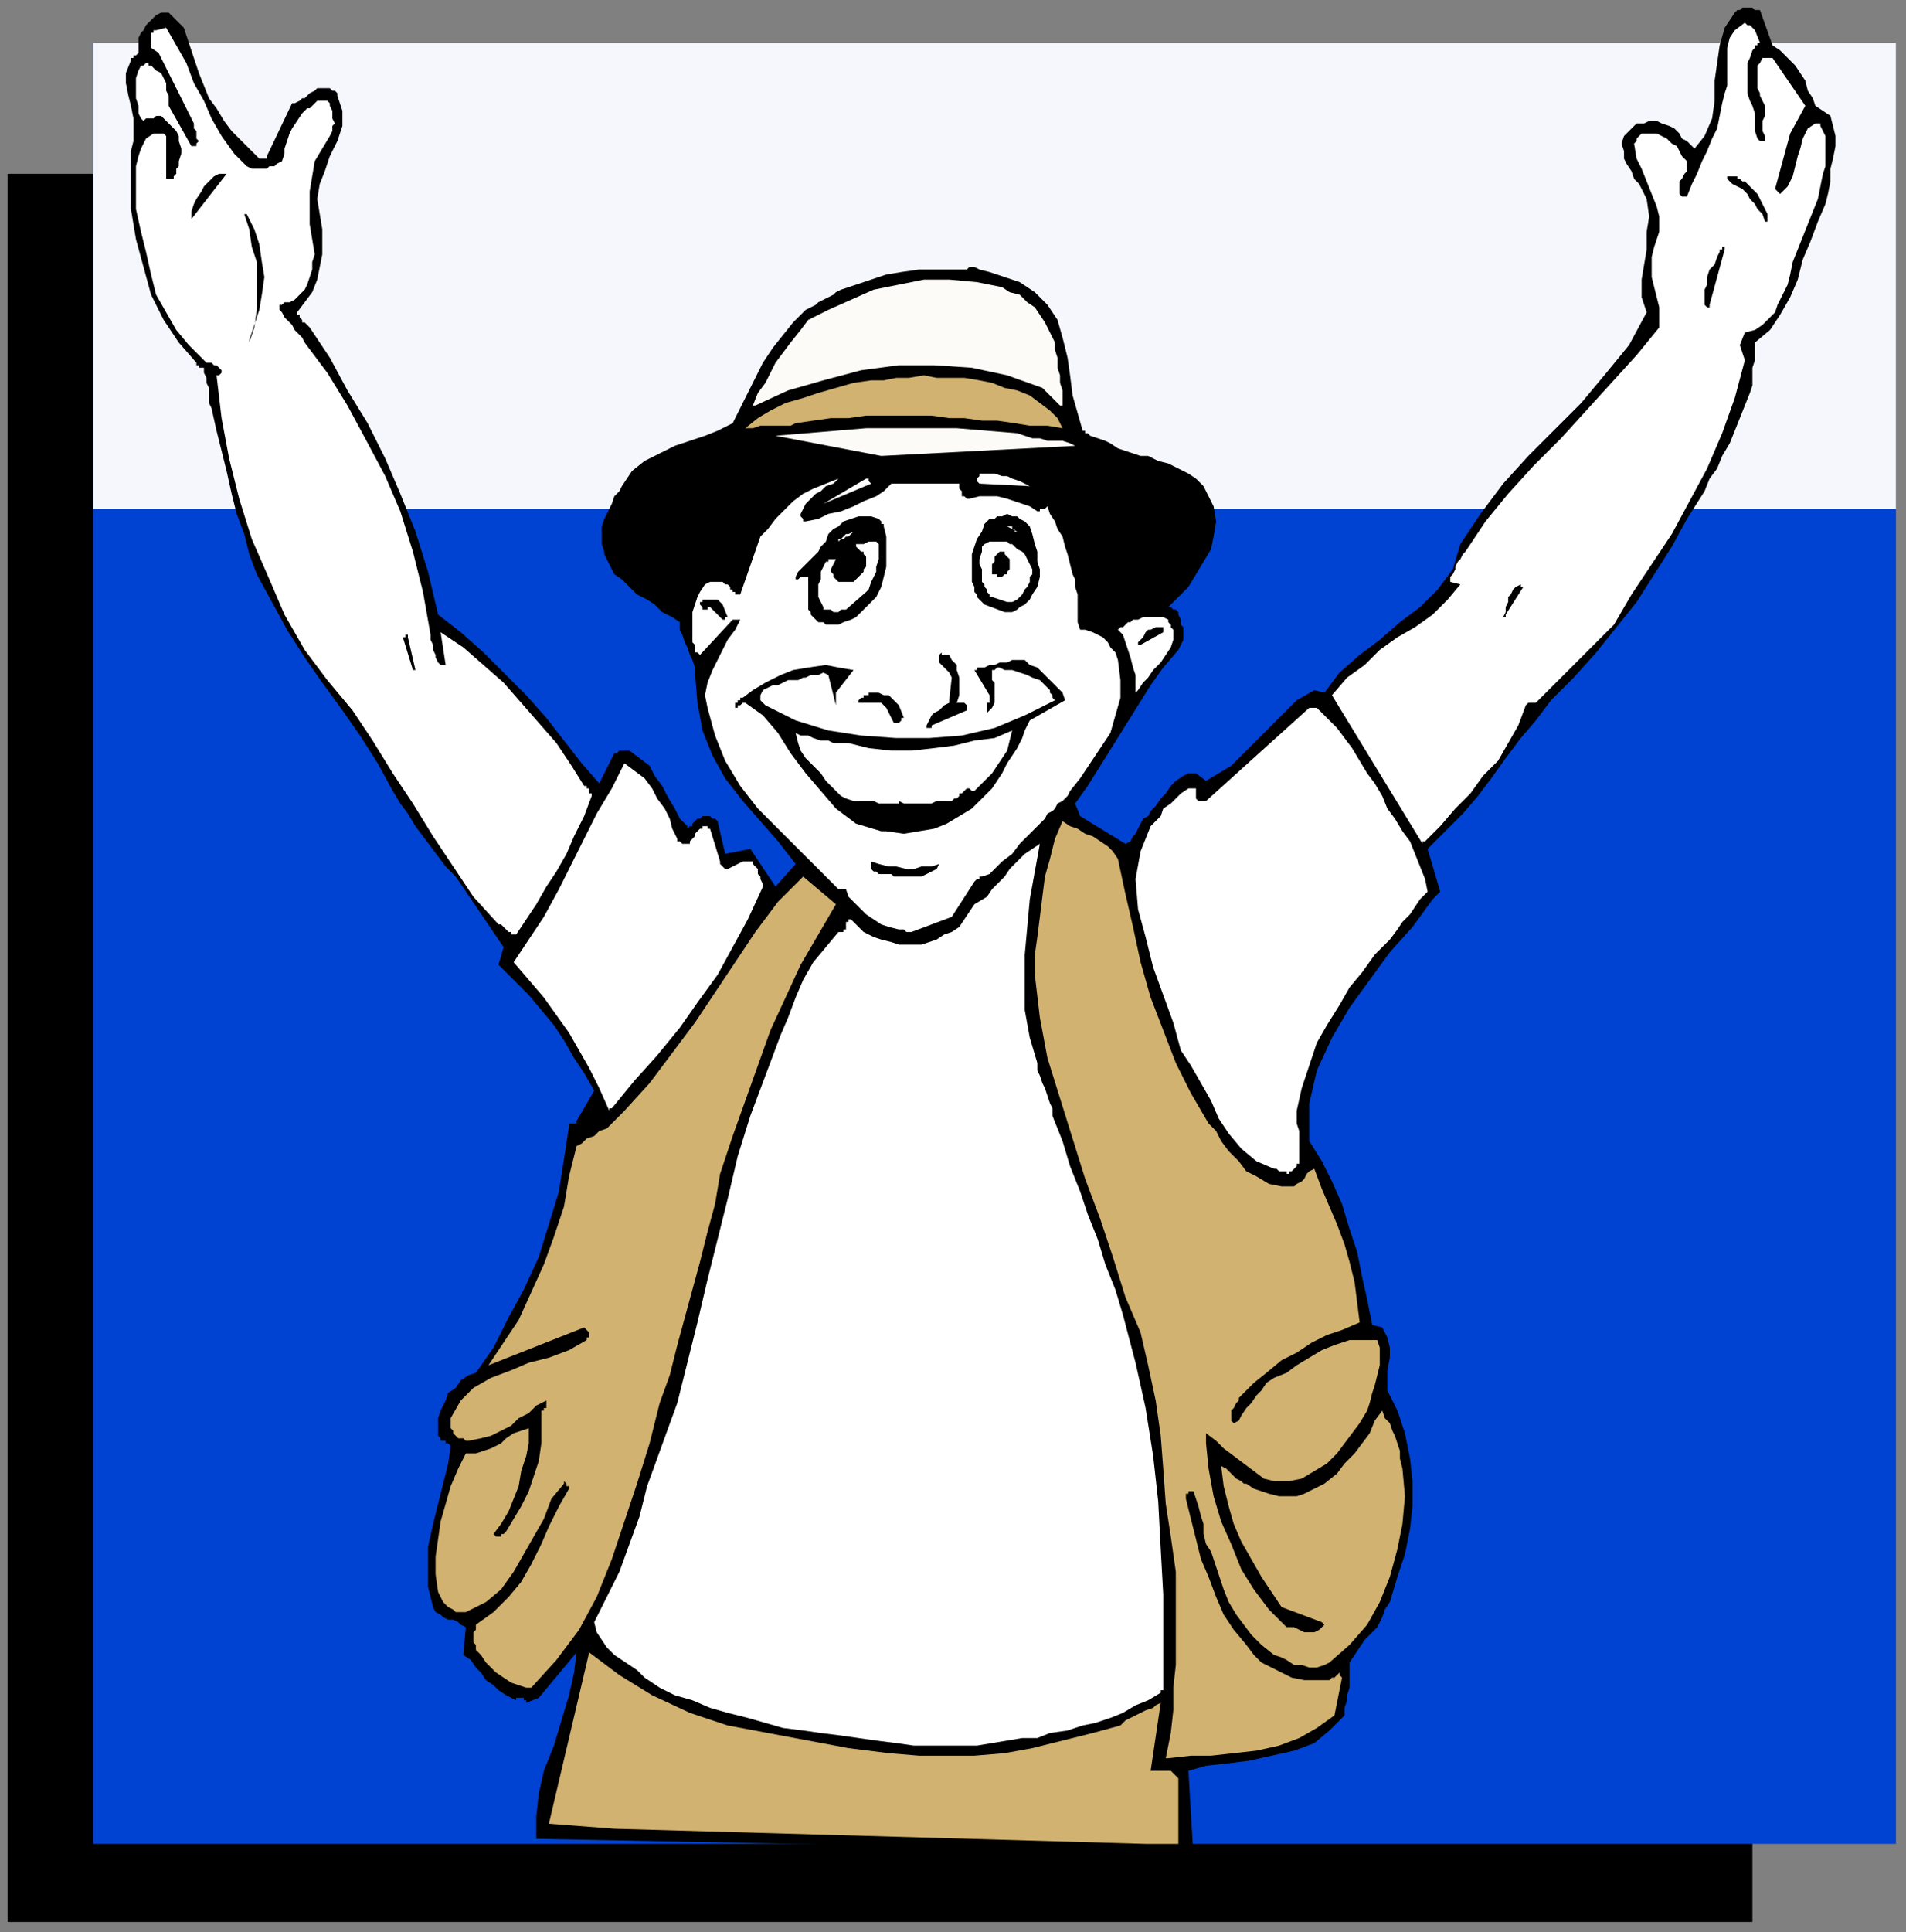 <?xml version="1.0" encoding="UTF-8" standalone="no"?>
<svg
   xmlns:dc="http://purl.org/dc/elements/1.1/"
   xmlns:cc="http://creativecommons.org/ns#"
   xmlns:rdf="http://www.w3.org/1999/02/22-rdf-syntax-ns#"
   xmlns:svg="http://www.w3.org/2000/svg"
   xmlns="http://www.w3.org/2000/svg"
   xmlns:sodipodi="http://sodipodi.sourceforge.net/DTD/sodipodi-0.dtd"
   xmlns:inkscape="http://www.inkscape.org/namespaces/inkscape"
   version="1.0"
   width="200.29mm"
   height="202.935mm"
   id="svg85"
   sodipodi:docname="FSHNG003.WMF">
  <rect width="100%" height="100%" fill="#808080" stroke="none"/>
  <sodipodi:namedview
     pagecolor="#ffffff"
     bordercolor="#666666"
     borderopacity="1"
     objecttolerance="10"
     gridtolerance="10"
     guidetolerance="10"
     inkscape:pageopacity="0"
     inkscape:pageshadow="2"
     inkscape:window-width="640"
     inkscape:window-height="480"
     id="namedview87" />
  <defs
     id="defs3">
    <pattern
       id="WMFhbasepattern"
       patternUnits="userSpaceOnUse"
       width="6"
       height="6"
       x="0"
       y="0" />
  </defs>
  <path
     style="fill:none;stroke:none;"
     d="  M 0,0   L 756,0   L 756,766   L 0,766   z "
     id="path5" />
  <path
     style="fill:#000000;fill-rule:evenodd;fill-opacity:1;stroke:none;"
     d="  M 3,69   L 696,69   L 696,763   L 3,763   L 3,69  z "
     id="path7" />
  <path
     style="fill:#0042d1;fill-rule:evenodd;fill-opacity:1;stroke:none;"
     d="  M 37,17   L 753,17   L 753,732   L 37,732   L 37,17  z "
     id="path9" />
  <path
     style="fill:#f5f7fd;fill-rule:evenodd;fill-opacity:1;stroke:none;"
     d="  M 37,17   L 753,17   L 753,202   L 37,202   L 37,17  z "
     id="path11" />
  <path
     style="fill:#000000;fill-rule:evenodd;fill-opacity:1;stroke:none;"
     d="  M 474,737   L 472,703   L 479,701   L 488,700   L 496,699   L 505,697   L 514,695   L 522,692   L 528,687   L 534,681   L 534,678   L 535,675   L 535,673   L 536,670   L 536,668   L 536,665   L 536,663   L 536,660   L 538,657   L 540,654   L 542,651   L 545,648   L 547,646   L 549,642   L 550,639   L 552,636   L 555,626   L 558,617   L 560,607   L 561,598   L 561,588   L 560,579   L 558,569   L 555,560   L 553,556   L 551,552   L 551,548   L 551,544   L 552,539   L 552,535   L 551,531   L 549,527   L 545,526   L 543,516   L 541,507   L 539,497   L 536,488   L 533,478   L 529,469   L 525,461   L 520,453   L 520,438   L 523,425   L 529,412   L 536,400   L 544,389   L 552,378   L 561,368   L 569,357   L 572,354   L 567,337   L 574,330   L 581,323   L 587,316   L 593,308   L 598,301   L 604,293   L 610,286   L 616,278   L 625,269   L 634,259   L 642,249   L 650,239   L 657,228   L 664,217   L 670,206   L 677,195   L 679,190   L 682,186   L 684,181   L 687,176   L 689,171   L 691,166   L 693,161   L 695,156   L 696,153   L 696,150   L 696,148   L 696,146   L 697,143   L 697,141   L 697,139   L 697,136   L 703,131   L 707,125   L 711,118   L 714,111   L 716,103   L 719,96   L 722,88   L 725,81   L 726,77   L 727,72   L 727,67   L 728,63   L 729,58   L 729,54   L 728,50   L 727,46   L 721,42   L 720,39   L 718,36   L 717,32   L 715,29   L 713,26   L 710,23   L 707,20   L 704,18   L 699,4   L 697,4   L 696,3   L 695,3   L 693,3   L 692,3   L 691,4   L 690,4   L 689,5   L 685,11   L 683,18   L 682,25   L 681,32   L 681,40   L 680,47   L 677,54   L 673,59   L 672,58   L 670,56   L 668,55   L 667,53   L 665,51   L 663,50   L 660,49   L 658,48   L 656,48   L 655,48   L 653,49   L 652,49   L 650,49   L 649,50   L 648,51   L 647,52   L 645,54   L 644,57   L 645,60   L 645,63   L 646,65   L 648,68   L 649,71   L 651,73   L 654,79   L 655,86   L 654,92   L 654,99   L 653,105   L 652,111   L 652,118   L 654,124   L 647,137   L 638,148   L 628,160   L 618,170   L 607,181   L 597,192   L 588,204   L 580,216   L 577,226   L 571,234   L 564,241   L 556,247   L 548,254   L 540,260   L 532,267   L 526,275   L 522,274   L 515,278   L 510,283   L 506,287   L 501,292   L 497,296   L 493,300   L 489,304   L 484,307   L 479,310   L 475,307   L 472,307   L 470,308   L 467,310   L 465,312   L 463,315   L 461,317   L 459,320   L 457,322   L 456,324   L 454,325   L 453,327   L 452,329   L 451,331   L 450,332   L 449,334   L 447,335   L 429,324   L 427,319   L 432,312   L 437,304   L 442,296   L 447,288   L 452,280   L 457,272   L 462,265   L 468,258   L 469,256   L 470,254   L 470,251   L 470,249   L 469,248   L 469,246   L 468,244   L 468,243   L 467,242   L 467,242   L 467,242   L 466,242   L 466,242   L 465,241   L 465,241   L 464,241   L 468,237   L 472,233   L 475,228   L 478,223   L 481,218   L 482,213   L 483,207   L 482,201   L 480,197   L 478,193   L 475,190   L 472,188   L 468,186   L 464,184   L 460,183   L 456,181   L 453,181   L 450,180   L 447,179   L 444,178   L 441,176   L 439,175   L 436,174   L 433,173   L 433,173   L 432,172   L 432,172   L 431,172   L 431,172   L 431,172   L 431,171   L 430,171   L 428,164   L 426,157   L 425,149   L 424,142   L 422,134   L 420,127   L 416,121   L 411,116   L 408,114   L 405,112   L 402,111   L 399,110   L 396,109   L 393,108   L 389,107   L 387,106   L 386,106   L 386,106   L 386,106   L 385,106   L 385,106   L 384,107   L 384,107   L 383,107   L 377,107   L 371,107   L 365,107   L 358,108   L 352,109   L 346,111   L 340,113   L 334,115   L 332,116   L 331,117   L 329,118   L 327,119   L 325,120   L 324,121   L 322,122   L 320,123   L 315,128   L 311,133   L 307,138   L 303,144   L 300,150   L 297,156   L 294,162   L 291,168   L 285,171   L 280,173   L 274,175   L 268,177   L 262,180   L 256,183   L 251,187   L 247,193   L 246,195   L 244,197   L 243,200   L 242,202   L 241,204   L 240,206   L 239,209   L 239,211   L 239,214   L 239,216   L 240,219   L 240,220   L 241,222   L 242,224   L 243,226   L 244,228   L 247,230   L 250,233   L 253,236   L 257,238   L 260,240   L 263,243   L 267,245   L 270,247   L 270,250   L 271,252   L 272,255   L 273,257   L 274,260   L 275,262   L 276,265   L 276,267   L 277,279   L 279,290   L 283,300   L 288,309   L 295,318   L 302,326   L 309,334   L 316,343   L 308,352   L 298,337   L 288,339   L 285,326   L 284,325   L 284,325   L 283,325   L 282,324   L 281,324   L 279,324   L 278,325   L 277,325   L 276,326   L 276,326   L 275,327   L 275,328   L 274,328   L 274,328   L 273,329   L 273,328   L 270,325   L 268,321   L 265,316   L 263,312   L 260,308   L 258,304   L 254,301   L 250,298   L 249,298   L 249,298   L 248,298   L 247,298   L 246,298   L 245,299   L 244,299   L 244,299   L 238,311   L 231,303   L 224,294   L 217,285   L 209,276   L 201,268   L 192,259   L 183,251   L 174,244   L 170,227   L 165,211   L 159,196   L 153,182   L 146,168   L 138,155   L 131,142   L 123,130   L 122,129   L 121,128   L 120,128   L 120,127   L 119,126   L 119,125   L 118,125   L 118,124   L 121,120   L 124,116   L 126,111   L 127,106   L 128,101   L 128,96   L 128,91   L 127,85   L 126,79   L 127,73   L 129,68   L 131,62   L 134,56   L 136,50   L 136,44   L 134,38   L 134,37   L 133,36   L 132,36   L 131,35   L 130,35   L 129,35   L 128,35   L 126,35   L 125,36   L 123,37   L 122,38   L 121,39   L 120,39   L 119,40   L 117,41   L 116,41   L 106,62   L 106,62   L 106,63   L 105,63   L 105,63   L 104,63   L 104,63   L 104,63   L 103,63   L 92,52   L 89,48   L 86,43   L 83,39   L 81,34   L 79,29   L 77,23   L 75,17   L 73,11   L 72,10   L 71,9   L 70,8   L 69,7   L 68,6   L 67,5   L 65,5   L 64,5   L 62,6   L 61,7   L 60,8   L 59,9   L 58,10   L 57,12   L 56,13   L 55,15   L 55,16   L 55,17   L 55,18   L 55,19   L 55,19   L 55,20   L 55,21   L 54,22   L 54,22   L 54,22   L 53,22   L 53,22   L 53,23   L 52,23   L 52,24   L 52,24   L 50,29   L 50,33   L 51,38   L 52,42   L 53,47   L 53,51   L 53,56   L 52,60   L 52,72   L 52,83   L 54,95   L 57,106   L 60,117   L 65,127   L 71,136   L 78,144   L 78,145   L 79,145   L 79,146   L 79,146   L 80,146   L 80,146   L 81,146   L 81,146   L 81,148   L 82,150   L 82,152   L 83,154   L 83,156   L 83,158   L 83,160   L 84,162   L 86,171   L 88,179   L 90,187   L 92,196   L 94,204   L 97,212   L 99,220   L 102,228   L 108,239   L 114,250   L 121,261   L 128,271   L 136,282   L 143,292   L 150,303   L 156,314   L 159,319   L 162,323   L 165,328   L 168,332   L 171,336   L 174,340   L 177,344   L 181,348   L 200,376   L 198,383   L 204,389   L 210,395   L 215,401   L 220,407   L 224,413   L 228,420   L 232,426   L 236,433   L 229,445   L 229,445   L 229,446   L 228,446   L 228,446   L 227,446   L 227,446   L 226,446   L 226,447   L 224,460   L 222,473   L 218,486   L 214,499   L 208,512   L 202,523   L 196,535   L 189,545   L 186,546   L 183,548   L 181,551   L 178,553   L 177,556   L 175,560   L 174,563   L 174,567   L 174,568   L 174,568   L 174,569   L 174,569   L 174,570   L 174,570   L 175,571   L 175,571   L 175,572   L 176,572   L 176,572   L 177,572   L 177,573   L 178,573   L 178,573   L 179,574   L 178,581   L 176,589   L 174,597   L 172,605   L 170,614   L 170,622   L 170,630   L 172,638   L 173,640   L 175,641   L 176,642   L 178,643   L 180,643   L 182,644   L 183,645   L 185,646   L 184,657   L 187,659   L 189,662   L 191,664   L 193,667   L 196,669   L 198,671   L 201,673   L 205,675   L 205,674   L 205,674   L 206,674   L 206,674   L 207,674   L 207,674   L 208,674   L 208,675   L 208,675   L 208,675   L 208,675   L 208,675   L 209,675   L 209,675   L 209,675   L 209,676   L 214,674   L 229,656   L 228,664   L 226,673   L 223,683   L 220,693   L 216,703   L 214,712   L 213,721   L 213,730   L 471,735   L 471,734   L 472,735   L 472,735   L 473,736   L 473,737   L 473,737   L 473,737   L 474,737  z "
     id="path13" />
  <path
     style="fill:#d1b270;fill-rule:evenodd;fill-opacity:1;stroke:none;"
     d="  M 455,732   L 468,732   L 468,706   L 467,705   L 466,704   L 465,703   L 463,703   L 462,703   L 460,703   L 459,703   L 457,703   L 461,676   L 459,677   L 458,678   L 455,679   L 453,680   L 451,681   L 449,682   L 447,683   L 445,685   L 434,688   L 422,691   L 410,694   L 399,696   L 387,697   L 376,697   L 365,697   L 353,696   L 337,694   L 321,691   L 305,688   L 289,685   L 274,680   L 259,673   L 246,665   L 234,656   L 218,724   L 244,726   L 455,732  z "
     id="path15" />
  <path
     style="fill:#d1b270;fill-rule:evenodd;fill-opacity:1;stroke:none;"
     d="  M 464,698   L 473,697   L 481,697   L 490,696   L 499,695   L 508,693   L 516,690   L 523,686   L 530,681   L 533,666   L 532,665   L 532,664   L 531,665   L 531,665   L 530,666   L 529,666   L 528,667   L 527,667   L 522,667   L 518,667   L 513,666   L 509,664   L 505,662   L 501,660   L 498,657   L 495,653   L 490,647   L 486,641   L 483,634   L 480,626   L 477,619   L 475,611   L 473,603   L 471,595   L 471,594   L 471,594   L 471,593   L 472,593   L 472,593   L 472,593   L 472,592   L 472,592   L 472,592   L 472,592   L 472,592   L 473,592   L 473,592   L 473,592   L 474,592   L 474,592   L 475,595   L 476,598   L 477,602   L 478,605   L 478,609   L 479,613   L 481,616   L 482,619   L 484,625   L 486,631   L 488,636   L 491,641   L 494,645   L 497,649   L 501,653   L 506,657   L 509,658   L 511,659   L 514,661   L 517,661   L 520,662   L 523,662   L 526,661   L 528,660   L 536,653   L 543,645   L 548,636   L 552,626   L 555,615   L 557,605   L 558,594   L 557,583   L 556,579   L 556,576   L 555,573   L 554,570   L 553,568   L 552,565   L 550,563   L 549,560   L 546,564   L 544,569   L 541,573   L 538,577   L 534,581   L 531,585   L 526,589   L 522,591   L 518,593   L 515,594   L 511,594   L 508,594   L 504,593   L 501,592   L 498,591   L 495,589   L 494,589   L 493,588   L 491,587   L 490,586   L 489,585   L 488,584   L 487,583   L 485,582   L 486,590   L 488,598   L 490,605   L 493,612   L 497,619   L 501,626   L 505,632   L 509,638   L 525,644   L 525,644   L 526,645   L 526,645   L 526,645   L 526,645   L 526,645   L 526,645   L 525,646   L 524,647   L 522,648   L 520,648   L 518,648   L 516,647   L 514,646   L 513,646   L 511,646   L 504,639   L 498,631   L 493,623   L 489,613   L 485,604   L 482,594   L 480,583   L 479,573   L 479,572   L 479,572   L 479,571   L 479,571   L 479,570   L 479,570   L 479,570   L 479,569   L 483,572   L 486,575   L 490,578   L 494,581   L 498,584   L 502,587   L 506,588   L 512,588   L 517,587   L 522,584   L 527,581   L 531,577   L 534,573   L 537,569   L 540,565   L 543,560   L 544,557   L 545,553   L 546,550   L 547,546   L 548,542   L 548,539   L 548,535   L 547,532   L 541,532   L 536,532   L 530,534   L 525,536   L 520,539   L 515,542   L 511,545   L 506,547   L 503,549   L 501,552   L 499,554   L 497,557   L 495,559   L 493,562   L 492,564   L 490,565   L 489,564   L 489,563   L 489,562   L 489,560   L 490,559   L 491,557   L 492,556   L 492,555   L 498,549   L 503,545   L 509,540   L 515,537   L 521,533   L 527,530   L 533,528   L 540,525   L 539,517   L 538,509   L 536,501   L 534,494   L 531,486   L 528,479   L 525,472   L 522,464   L 520,465   L 519,466   L 518,468   L 517,469   L 515,470   L 514,471   L 511,471   L 509,471   L 504,470   L 499,467   L 495,465   L 492,461   L 488,457   L 485,453   L 483,449   L 480,446   L 473,434   L 467,422   L 462,409   L 457,396   L 453,382   L 450,368   L 447,355   L 444,341   L 442,338   L 440,336   L 437,334   L 434,332   L 431,331   L 428,329   L 425,328   L 422,326   L 419,333   L 417,341   L 415,348   L 414,356   L 413,364   L 412,372   L 411,379   L 411,387   L 413,404   L 416,420   L 421,436   L 426,452   L 431,468   L 437,484   L 442,499   L 447,515   L 453,529   L 456,542   L 459,556   L 461,570   L 462,583   L 463,597   L 465,610   L 467,624   L 467,633   L 467,642   L 467,652   L 467,661   L 466,670   L 466,679   L 465,688   L 463,698   L 463,698   L 463,698   L 463,698   L 463,698   L 464,698   L 464,698   L 464,698   L 464,698  z "
     id="path17" />
  <path
     style="fill:#ffffff;fill-rule:evenodd;fill-opacity:1;stroke:none;"
     d="  M 370,693   L 376,693   L 382,693   L 388,693   L 394,692   L 400,691   L 406,690   L 412,690   L 417,688   L 424,687   L 430,685   L 435,684   L 441,682   L 446,680   L 451,677   L 456,675   L 461,672   L 461,672   L 461,671   L 461,671   L 461,671   L 462,671   L 462,671   L 462,670   L 462,670   L 462,652   L 462,633   L 461,615   L 460,596   L 458,578   L 455,559   L 451,541   L 446,522   L 443,512   L 439,502   L 436,492   L 432,482   L 429,473   L 425,463   L 422,453   L 418,443   L 418,440   L 417,438   L 416,435   L 415,432   L 414,430   L 413,427   L 412,425   L 412,422   L 409,412   L 407,401   L 407,390   L 407,379   L 408,368   L 409,357   L 411,346   L 413,335   L 410,337   L 407,339   L 404,342   L 401,345   L 399,348   L 396,351   L 394,353   L 392,356   L 387,359   L 385,362   L 383,365   L 381,368   L 378,370   L 375,371   L 372,373   L 369,374   L 366,375   L 362,375   L 357,375   L 354,374   L 350,373   L 347,372   L 343,370   L 341,368   L 338,365   L 337,365   L 337,366   L 336,366   L 336,367   L 336,367   L 336,368   L 336,369   L 336,369   L 335,369   L 335,370   L 335,370   L 334,370   L 334,370   L 333,370   L 333,370   L 333,370   L 328,376   L 323,382   L 319,389   L 316,396   L 313,404   L 310,411   L 307,419   L 304,427   L 298,443   L 293,459   L 289,476   L 285,492   L 281,508   L 277,525   L 273,541   L 269,557   L 265,568   L 261,579   L 257,590   L 254,602   L 250,613   L 246,624   L 241,634   L 236,644   L 237,648   L 239,651   L 241,654   L 244,657   L 247,659   L 250,661   L 253,663   L 256,666   L 262,670   L 268,673   L 275,675   L 282,678   L 289,680   L 297,682   L 304,684   L 311,686   L 319,687   L 326,688   L 334,689   L 341,690   L 348,691   L 356,692   L 363,693   L 370,693  z "
     id="path19" />
  <path
     style="fill:#d1b270;fill-rule:evenodd;fill-opacity:1;stroke:none;"
     d="  M 209,670   L 209,670   L 210,670   L 210,670   L 210,670   L 210,670   L 210,670   L 211,670   L 211,670   L 221,659   L 230,647   L 237,634   L 243,619   L 248,604   L 253,589   L 258,573   L 262,557   L 266,546   L 269,534   L 272,523   L 275,512   L 278,501   L 281,489   L 284,478   L 286,466   L 291,451   L 296,437   L 301,423   L 306,409   L 312,396   L 318,383   L 325,371   L 332,359   L 319,348   L 309,358   L 300,370   L 292,382   L 284,394   L 276,406   L 267,418   L 258,430   L 248,441   L 245,444   L 243,446   L 241,448   L 238,449   L 236,451   L 233,452   L 231,454   L 229,455   L 226,467   L 224,479   L 220,491   L 216,502   L 211,513   L 206,524   L 200,533   L 194,542   L 232,527   L 232,527   L 232,527   L 233,528   L 233,528   L 233,528   L 234,529   L 234,529   L 234,530   L 234,530   L 234,530   L 234,531   L 234,531   L 233,531   L 233,531   L 233,532   L 233,532   L 226,536   L 218,539   L 210,541   L 203,544   L 195,547   L 188,551   L 183,556   L 179,563   L 179,563   L 179,564   L 179,564   L 179,565   L 179,565   L 179,565   L 179,566   L 179,566   L 179,567   L 180,568   L 180,569   L 181,570   L 182,571   L 184,571   L 185,572   L 186,572   L 191,571   L 195,570   L 199,568   L 203,566   L 206,563   L 210,561   L 213,558   L 217,556   L 217,557   L 217,558   L 217,558   L 217,559   L 216,559   L 216,560   L 216,560   L 215,560   L 215,567   L 215,573   L 214,580   L 212,586   L 210,592   L 207,598   L 204,603   L 201,608   L 200,609   L 200,609   L 199,609   L 199,609   L 199,610   L 198,610   L 198,610   L 198,610   L 198,610   L 198,610   L 197,610   L 197,610   L 197,610   L 197,610   L 197,610   L 196,609   L 199,605   L 202,600   L 204,595   L 206,590   L 207,584   L 209,578   L 210,573   L 210,567   L 207,568   L 204,569   L 201,571   L 199,573   L 195,575   L 192,576   L 189,577   L 185,577   L 182,583   L 179,590   L 177,597   L 175,604   L 174,611   L 173,618   L 173,625   L 174,632   L 175,634   L 176,636   L 177,637   L 178,638   L 180,639   L 181,640   L 183,640   L 185,640   L 193,636   L 199,631   L 204,624   L 208,617   L 212,610   L 216,603   L 219,595   L 224,589   L 224,588   L 224,588   L 225,589   L 225,589   L 225,589   L 225,590   L 226,590   L 226,591   L 222,598   L 218,606   L 215,613   L 211,621   L 207,628   L 202,634   L 196,640   L 189,645   L 189,646   L 189,647   L 188,648   L 188,649   L 188,651   L 188,652   L 189,653   L 189,655   L 191,657   L 193,660   L 195,662   L 197,664   L 200,666   L 203,668   L 206,669   L 209,670  z "
     id="path21" />
  <path
     style="fill:#ffffff;fill-rule:evenodd;fill-opacity:1;stroke:none;"
     d="  M 512,466   L 512,465   L 513,465   L 514,464   L 514,464   L 515,463   L 515,462   L 516,462   L 516,461   L 516,458   L 516,456   L 516,454   L 516,451   L 516,449   L 515,446   L 515,444   L 515,441   L 517,432   L 520,423   L 523,414   L 527,407   L 532,399   L 536,392   L 541,386   L 546,379   L 549,376   L 552,373   L 555,369   L 557,366   L 560,363   L 562,360   L 564,357   L 567,354   L 566,349   L 564,344   L 562,339   L 560,334   L 557,330   L 554,325   L 551,321   L 549,316   L 546,311   L 543,307   L 540,302   L 537,297   L 534,293   L 531,289   L 527,285   L 523,281   L 523,281   L 522,281   L 522,281   L 522,281   L 522,281   L 521,281   L 521,281   L 520,281   L 479,318   L 478,318   L 478,318   L 478,318   L 478,318   L 477,318   L 477,318   L 476,318   L 476,318   L 476,318   L 475,317   L 475,317   L 475,316   L 475,315   L 475,315   L 475,314   L 475,313   L 472,313   L 469,315   L 467,317   L 465,319   L 462,321   L 461,324   L 459,326   L 457,328   L 453,338   L 451,349   L 452,361   L 455,372   L 458,384   L 462,395   L 466,406   L 469,417   L 473,423   L 477,430   L 481,437   L 484,444   L 488,450   L 493,456   L 499,461   L 506,464   L 507,464   L 508,465   L 509,465   L 509,465   L 510,465   L 511,465   L 511,466   L 512,466  z "
     id="path23" />
  <path
     style="fill:#ffffff;fill-rule:evenodd;fill-opacity:1;stroke:none;"
     d="  M 243,440   L 252,429   L 261,419   L 270,408   L 277,398   L 285,387   L 291,376   L 297,365   L 303,352   L 303,351   L 302,349   L 302,348   L 301,347   L 301,346   L 301,345   L 300,344   L 299,343   L 299,343   L 299,342   L 298,342   L 297,342   L 297,342   L 296,342   L 295,342   L 295,342   L 289,345   L 288,345   L 288,345   L 287,344   L 287,344   L 287,344   L 286,343   L 286,342   L 286,342   L 282,329   L 282,329   L 282,329   L 282,329   L 282,329   L 281,329   L 281,329   L 281,328   L 280,328   L 280,328   L 280,328   L 280,328   L 279,328   L 279,329   L 279,329   L 278,329   L 278,329   L 277,330   L 277,330   L 276,331   L 276,332   L 276,332   L 275,333   L 274,334   L 274,335   L 273,335   L 272,335   L 271,335   L 271,335   L 270,334   L 269,334   L 269,333   L 269,333   L 267,329   L 266,325   L 264,321   L 261,317   L 259,313   L 256,309   L 252,306   L 248,303   L 243,313   L 237,323   L 232,333   L 227,343   L 222,353   L 216,364   L 210,373   L 204,382   L 210,389   L 216,396   L 221,403   L 226,410   L 230,417   L 234,424   L 238,432   L 242,441   L 242,441   L 242,440   L 243,440   L 243,440  z "
     id="path25" />
  <path
     style="fill:#ffffff;fill-rule:evenodd;fill-opacity:1;stroke:none;"
     d="  M 205,371   L 209,365   L 213,359   L 217,352   L 221,346   L 225,339   L 228,332   L 232,324   L 235,316   L 235,316   L 235,316   L 235,316   L 235,315   L 235,315   L 234,315   L 234,314   L 234,314   L 234,314   L 234,313   L 233,313   L 233,313   L 233,312   L 232,312   L 232,312   L 232,312   L 227,304   L 221,295   L 214,287   L 207,279   L 200,271   L 192,264   L 184,257   L 175,251   L 177,264   L 175,264   L 174,263   L 173,261   L 173,260   L 172,258   L 172,256   L 171,254   L 171,252   L 168,235   L 164,219   L 159,203   L 153,189   L 145,174   L 138,161   L 130,148   L 121,136   L 120,134   L 118,132   L 117,131   L 116,129   L 114,127   L 113,126   L 112,124   L 111,123   L 111,122   L 111,122   L 111,122   L 111,122   L 111,121   L 111,121   L 112,121   L 112,121   L 112,121   L 113,120   L 113,120   L 113,120   L 114,120   L 114,120   L 115,120   L 115,120   L 117,119   L 119,117   L 121,115   L 122,113   L 123,110   L 124,107   L 124,104   L 125,101   L 124,95   L 123,89   L 123,82   L 123,76   L 124,70   L 125,64   L 128,59   L 131,54   L 132,52   L 132,50   L 133,49   L 132,47   L 132,45   L 132,44   L 131,42   L 131,41   L 130,40   L 129,40   L 128,40   L 126,40   L 125,41   L 124,42   L 123,43   L 122,43   L 120,45   L 118,48   L 116,51   L 115,53   L 114,56   L 113,59   L 113,61   L 112,64   L 110,65   L 109,66   L 107,66   L 106,67   L 104,67   L 102,67   L 100,67   L 98,66   L 93,61   L 88,54   L 84,47   L 81,40   L 77,33   L 74,25   L 70,18   L 66,11   L 62,12   L 62,12   L 62,12   L 62,12   L 61,12   L 61,12   L 61,12   L 61,13   L 61,13   L 60,13   L 60,14   L 60,15   L 60,16   L 60,16   L 60,17   L 60,18   L 60,19   L 63,21   L 65,25   L 67,29   L 69,33   L 71,37   L 73,41   L 75,45   L 77,49   L 77,50   L 77,51   L 78,52   L 78,53   L 78,54   L 78,55   L 79,56   L 78,57   L 78,58   L 78,58   L 78,58   L 78,58   L 78,58   L 77,58   L 77,58   L 76,58   L 67,42   L 67,40   L 67,38   L 66,36   L 66,33   L 65,31   L 64,29   L 62,28   L 61,27   L 60,26   L 60,26   L 60,26   L 59,26   L 59,26   L 59,25   L 58,25   L 58,25   L 58,25   L 58,25   L 58,25   L 58,25   L 57,26   L 57,26   L 57,26   L 56,26   L 55,28   L 54,31   L 54,33   L 54,36   L 54,39   L 55,42   L 55,45   L 56,47   L 57,48   L 58,47   L 59,47   L 61,47   L 62,46   L 64,46   L 65,47   L 66,48   L 68,50   L 70,52   L 71,54   L 71,56   L 72,59   L 72,61   L 71,64   L 71,66   L 70,67   L 70,68   L 70,68   L 70,69   L 70,69   L 69,70   L 69,70   L 69,71   L 69,71   L 68,71   L 68,71   L 68,71   L 67,71   L 67,71   L 67,71   L 66,71   L 66,54   L 66,54   L 65,53   L 65,53   L 64,53   L 63,53   L 62,53   L 62,53   L 61,53   L 58,55   L 56,59   L 55,62   L 54,66   L 54,70   L 54,75   L 54,79   L 54,83   L 56,92   L 58,100   L 60,109   L 62,117   L 66,124   L 70,131   L 75,137   L 81,143   L 82,144   L 83,144   L 84,144   L 85,145   L 86,145   L 87,146   L 87,146   L 88,147   L 88,147   L 88,148   L 88,148   L 88,148   L 87,149   L 87,149   L 86,149   L 86,149   L 88,166   L 91,182   L 95,198   L 100,214   L 107,230   L 113,244   L 121,258   L 130,270   L 140,282   L 148,294   L 156,307   L 164,319   L 172,332   L 180,344   L 188,356   L 198,367   L 199,367   L 200,368   L 201,369   L 201,369   L 202,370   L 203,370   L 203,371   L 204,371   L 204,371   L 204,371   L 205,371   L 205,371  z "
     id="path27" />
  <path
     style="fill:#ffffff;fill-rule:evenodd;fill-opacity:1;stroke:none;"
     d="  M 362,370   L 378,364   L 387,350   L 388,349   L 388,349   L 388,349   L 388,349   L 389,349   L 389,348   L 389,348   L 390,348   L 393,347   L 395,345   L 398,342   L 402,339   L 405,335   L 408,332   L 412,328   L 415,325   L 416,323   L 418,322   L 419,321   L 420,319   L 422,318   L 423,317   L 424,316   L 425,314   L 429,309   L 433,303   L 437,297   L 441,291   L 443,284   L 445,277   L 445,270   L 444,262   L 443,259   L 441,257   L 440,255   L 438,253   L 436,252   L 434,251   L 431,250   L 429,250   L 428,247   L 428,244   L 428,242   L 428,239   L 428,236   L 427,233   L 427,230   L 426,228   L 425,224   L 424,220   L 423,217   L 422,213   L 420,210   L 419,207   L 417,204   L 416,201   L 415,202   L 415,202   L 414,202   L 414,202   L 413,202   L 413,203   L 412,203   L 412,203   L 409,201   L 406,200   L 403,199   L 400,198   L 396,197   L 392,197   L 389,197   L 385,198   L 385,198   L 384,198   L 384,198   L 383,197   L 383,197   L 383,197   L 382,197   L 382,196   L 382,196   L 382,196   L 382,195   L 382,195   L 381,194   L 381,194   L 381,193   L 381,192   L 354,192   L 351,195   L 348,197   L 343,199   L 339,201   L 334,203   L 329,204   L 325,206   L 320,207   L 320,207   L 319,207   L 319,207   L 319,206   L 319,206   L 318,205   L 318,205   L 318,204   L 319,202   L 320,200   L 322,198   L 324,196   L 326,195   L 328,193   L 331,192   L 333,190   L 328,192   L 323,194   L 319,196   L 315,199   L 312,202   L 308,206   L 305,210   L 302,213   L 294,236   L 293,236   L 292,236   L 292,236   L 292,235   L 291,235   L 291,234   L 290,234   L 290,233   L 289,232   L 288,232   L 288,232   L 287,231   L 286,231   L 285,231   L 283,231   L 282,231   L 280,232   L 278,235   L 277,237   L 276,240   L 275,243   L 275,246   L 275,249   L 275,253   L 275,254   L 275,255   L 276,256   L 276,257   L 276,258   L 276,259   L 277,259   L 278,260   L 291,246   L 292,246   L 292,246   L 292,246   L 293,246   L 293,246   L 294,246   L 294,246   L 294,246   L 292,250   L 289,254   L 287,258   L 285,262   L 283,266   L 281,271   L 280,276   L 281,281   L 284,292   L 288,302   L 294,312   L 301,321   L 309,329   L 317,337   L 325,345   L 333,353   L 333,353   L 333,353   L 334,353   L 334,353   L 334,353   L 335,353   L 335,353   L 336,353   L 337,356   L 339,358   L 342,361   L 344,363   L 347,365   L 350,367   L 353,368   L 357,369   L 358,369   L 358,369   L 359,369   L 360,370   L 360,370   L 361,370   L 362,370   L 362,370  z "
     id="path29" />
  <path
     style="fill:#000000;fill-rule:evenodd;fill-opacity:1;stroke:none;"
     d="  M 357,348   L 359,348   L 361,348   L 364,348   L 366,348   L 368,347   L 370,346   L 372,345   L 373,343   L 370,344   L 366,344   L 363,345   L 360,345   L 356,344   L 353,344   L 349,343   L 346,342   L 346,342   L 346,343   L 346,343   L 346,344   L 346,344   L 346,344   L 346,345   L 346,345   L 347,346   L 348,346   L 349,347   L 351,347   L 352,347   L 354,347   L 355,348   L 357,348  z "
     id="path31" />
  <path
     style="fill:#ffffff;fill-rule:evenodd;fill-opacity:1;stroke:none;"
     d="  M 566,334   L 572,328   L 578,321   L 584,315   L 589,308   L 595,302   L 599,295   L 603,288   L 606,280   L 606,280   L 607,279   L 607,279   L 608,279   L 608,279   L 609,279   L 610,279   L 610,279   L 641,248   L 648,236   L 656,224   L 664,212   L 671,199   L 678,186   L 684,172   L 689,158   L 693,143   L 691,137   L 693,132   L 697,131   L 700,129   L 702,127   L 705,124   L 706,121   L 708,117   L 710,113   L 711,109   L 712,104   L 714,99   L 716,94   L 718,89   L 720,84   L 722,79   L 723,74   L 724,69   L 725,66   L 725,63   L 725,61   L 725,58   L 725,56   L 725,54   L 724,52   L 723,50   L 723,50   L 723,49   L 723,49   L 722,49   L 722,49   L 722,49   L 722,49   L 721,49   L 718,51   L 716,55   L 715,59   L 714,62   L 713,66   L 712,70   L 710,74   L 708,76   L 707,77   L 707,77   L 707,77   L 706,76   L 706,76   L 706,76   L 705,75   L 705,75   L 711,53   L 717,42   L 704,23   L 703,23   L 703,23   L 702,23   L 702,23   L 702,23   L 701,23   L 701,23   L 700,23   L 699,25   L 698,26   L 698,28   L 698,30   L 698,33   L 698,35   L 699,37   L 699,38   L 700,40   L 701,42   L 701,44   L 701,46   L 700,48   L 700,50   L 700,52   L 701,54   L 701,54   L 701,55   L 701,55   L 701,56   L 700,56   L 700,56   L 700,56   L 699,56   L 698,55   L 697,52   L 697,50   L 697,47   L 697,45   L 696,42   L 695,40   L 694,37   L 694,35   L 694,32   L 694,30   L 694,27   L 694,25   L 695,23   L 696,20   L 697,19   L 697,18   L 697,18   L 698,18   L 698,18   L 698,18   L 698,17   L 699,17   L 697,12   L 697,12   L 696,11   L 696,11   L 696,11   L 695,10   L 694,10   L 694,10   L 693,9   L 689,12   L 687,15   L 686,19   L 686,22   L 686,26   L 686,30   L 686,34   L 685,37   L 684,41   L 683,46   L 682,51   L 680,55   L 678,60   L 676,64   L 674,69   L 672,73   L 670,78   L 670,78   L 670,78   L 670,78   L 669,78   L 669,78   L 669,78   L 669,78   L 668,78   L 667,77   L 667,75   L 667,74   L 667,72   L 668,71   L 669,69   L 670,68   L 670,66   L 670,64   L 668,62   L 667,60   L 666,58   L 664,57   L 662,55   L 660,54   L 658,53   L 657,53   L 657,53   L 656,53   L 656,53   L 655,53   L 655,53   L 654,53   L 653,53   L 653,53   L 652,53   L 651,54   L 651,54   L 650,55   L 650,56   L 649,57   L 649,57   L 650,63   L 652,67   L 654,72   L 656,77   L 658,82   L 659,86   L 659,92   L 657,98   L 656,102   L 656,106   L 656,110   L 657,114   L 658,118   L 659,122   L 659,126   L 659,130   L 650,141   L 640,152   L 630,163   L 620,174   L 609,185   L 599,196   L 590,207   L 582,219   L 581,220   L 580,222   L 579,223   L 578,225   L 578,226   L 577,228   L 576,229   L 576,231   L 580,232   L 575,238   L 569,244   L 562,249   L 555,253   L 548,258   L 542,264   L 535,269   L 529,276   L 565,335   L 565,335   L 565,335   L 565,334   L 566,334   L 566,334   L 566,334   L 566,334   L 566,334  z "
     id="path33" />
  <path
     style="fill:#000000;fill-rule:evenodd;fill-opacity:1;stroke:none;"
     d="  M 352,330   L 359,331   L 365,330   L 371,329   L 376,327   L 381,324   L 386,321   L 390,317   L 394,313   L 396,310   L 398,307   L 400,303   L 402,300   L 404,297   L 406,293   L 407,290   L 409,286   L 423,278   L 422,275   L 420,273   L 418,271   L 416,269   L 414,267   L 412,265   L 409,264   L 407,262   L 404,262   L 402,262   L 400,263   L 397,263   L 395,264   L 393,264   L 391,265   L 389,265   L 389,265   L 388,265   L 388,265   L 388,266   L 388,266   L 387,266   L 393,276   L 393,277   L 393,278   L 393,279   L 392,279   L 392,280   L 392,281   L 392,282   L 392,283   L 393,282   L 394,281   L 395,279   L 395,278   L 395,277   L 395,275   L 395,273   L 395,271   L 395,271   L 394,270   L 394,270   L 394,270   L 394,269   L 394,269   L 394,269   L 394,269   L 394,268   L 394,268   L 394,267   L 394,266   L 395,266   L 395,266   L 396,265   L 397,265   L 399,266   L 402,266   L 405,267   L 408,268   L 410,269   L 413,270   L 415,272   L 417,274   L 417,275   L 417,275   L 418,276   L 418,276   L 418,277   L 418,277   L 418,277   L 419,278   L 407,284   L 395,289   L 382,292   L 369,293   L 356,293   L 342,292   L 329,290   L 316,286   L 314,285   L 312,284   L 310,283   L 308,282   L 306,281   L 304,280   L 303,279   L 302,278   L 302,276   L 303,274   L 305,273   L 307,272   L 309,272   L 311,271   L 313,270   L 315,270   L 317,270   L 319,269   L 320,269   L 322,268   L 324,268   L 325,268   L 327,267   L 329,268   L 332,280   L 332,280   L 332,279   L 332,279   L 332,278   L 332,277   L 332,277   L 332,276   L 332,275   L 339,266   L 333,265   L 328,264   L 321,265   L 315,266   L 310,268   L 304,271   L 299,274   L 295,277   L 294,277   L 294,278   L 293,278   L 293,278   L 293,279   L 292,279   L 292,280   L 292,280   L 292,281   L 292,281   L 293,281   L 293,280   L 294,280   L 294,280   L 295,279   L 296,279   L 303,284   L 309,291   L 314,299   L 320,307   L 326,314   L 332,321   L 340,327   L 350,330   L 350,330   L 351,330   L 351,330   L 351,330   L 351,330   L 352,330   L 352,330   L 352,330  z "
     id="path35" />
  <path
     style="fill:#ffffff;fill-rule:evenodd;fill-opacity:1;stroke:none;"
     d="  M 354,319   L 355,319   L 355,319   L 355,319   L 356,319   L 356,319   L 356,319   L 357,319   L 357,318   L 359,319   L 362,319   L 364,319   L 367,319   L 370,319   L 372,318   L 375,318   L 378,318   L 379,317   L 380,317   L 381,316   L 381,315   L 382,315   L 383,314   L 383,314   L 384,313   L 384,313   L 385,313   L 385,313   L 385,313   L 386,314   L 386,314   L 386,314   L 387,314   L 389,312   L 392,309   L 394,307   L 396,304   L 398,301   L 400,298   L 401,294   L 402,290   L 395,293   L 387,294   L 379,296   L 371,297   L 362,298   L 354,298   L 345,297   L 337,295   L 334,295   L 331,295   L 329,294   L 326,294   L 323,293   L 321,292   L 318,292   L 316,291   L 317,295   L 318,298   L 320,301   L 323,304   L 326,307   L 328,310   L 331,313   L 334,316   L 336,317   L 339,318   L 342,318   L 344,318   L 347,318   L 349,319   L 352,319   L 354,319  z "
     id="path37" />
  <path
     style="fill:#000000;fill-rule:evenodd;fill-opacity:1;stroke:none;"
     d="  M 370,288   L 384,282   L 384,281   L 384,281   L 384,281   L 384,280   L 384,280   L 384,280   L 383,279   L 383,279   L 383,279   L 383,279   L 382,279   L 382,279   L 382,279   L 381,279   L 381,279   L 380,279   L 381,276   L 381,274   L 381,271   L 381,269   L 380,266   L 380,264   L 378,262   L 377,260   L 376,260   L 375,260   L 375,260   L 374,260   L 374,259   L 374,259   L 374,259   L 374,259   L 373,260   L 373,261   L 373,263   L 374,264   L 375,265   L 376,266   L 377,267   L 378,269   L 377,278   L 377,279   L 375,280   L 374,281   L 373,282   L 371,283   L 370,284   L 369,286   L 368,288   L 368,288   L 368,288   L 368,288   L 368,289   L 369,289   L 369,289   L 370,289   L 370,288  z "
     id="path39" />
  <path
     style="fill:#000000;fill-rule:evenodd;fill-opacity:1;stroke:none;"
     d="  M 357,287   L 357,287   L 357,287   L 357,287   L 358,286   L 358,286   L 358,286   L 358,285   L 359,285   L 357,280   L 356,279   L 355,278   L 354,277   L 353,276   L 351,276   L 349,275   L 347,275   L 345,275   L 345,276   L 344,276   L 343,276   L 343,277   L 342,277   L 342,277   L 342,277   L 341,278   L 341,278   L 341,278   L 341,278   L 341,278   L 341,279   L 341,279   L 341,279   L 341,279   L 343,279   L 344,279   L 346,279   L 347,279   L 348,279   L 350,279   L 351,280   L 352,281   L 355,287   L 356,287   L 356,287   L 356,287   L 356,287   L 357,287   L 357,287  z "
     id="path41" />
  <path
     style="fill:#ffffff;fill-rule:evenodd;fill-opacity:1;stroke:none;"
     d="  M 452,274   L 454,271   L 456,269   L 458,266   L 461,263   L 463,260   L 465,257   L 466,254   L 466,250   L 465,249   L 465,248   L 465,248   L 465,248   L 464,247   L 464,247   L 464,247   L 464,246   L 462,245   L 461,245   L 459,245   L 457,245   L 454,245   L 452,246   L 450,246   L 449,247   L 448,247   L 447,248   L 447,248   L 446,249   L 446,249   L 445,249   L 445,249   L 444,250   L 446,252   L 447,255   L 448,258   L 449,261   L 450,265   L 451,268   L 451,272   L 451,275   L 451,275   L 451,275   L 451,275   L 451,275   L 452,274   L 452,274   L 452,274   L 452,274  z "
     id="path43" />
  <path
     style="fill:#000000;fill-rule:evenodd;fill-opacity:1;stroke:none;"
     d="  M 165,266   L 162,253   L 162,252   L 162,252   L 161,252   L 161,252   L 161,252   L 161,253   L 160,253   L 160,253   L 164,266   L 164,266   L 165,266   L 165,266   L 165,266  z "
     id="path45" />
  <path
     style="fill:#000000;fill-rule:evenodd;fill-opacity:1;stroke:none;"
     d="  M 453,256   L 462,251   L 462,251   L 462,251   L 462,250   L 462,250   L 462,250   L 462,249   L 462,249   L 462,249   L 460,249   L 459,249   L 457,250   L 456,250   L 455,251   L 454,253   L 453,254   L 452,255   L 452,256   L 452,256   L 452,256   L 452,256   L 452,256   L 453,256   L 453,256   L 453,256  z "
     id="path47" />
  <path
     style="fill:#000000;fill-rule:evenodd;fill-opacity:1;stroke:none;"
     d="  M 328,248   L 330,248   L 333,248   L 335,247   L 338,246   L 340,245   L 342,243   L 344,241   L 345,240   L 348,237   L 350,233   L 351,229   L 352,225   L 352,221   L 352,217   L 352,213   L 351,209   L 351,209   L 351,208   L 350,208   L 350,208   L 350,207   L 350,207   L 349,206   L 349,206   L 346,205   L 343,205   L 341,205   L 338,206   L 335,207   L 333,209   L 331,210   L 329,212   L 328,215   L 326,217   L 325,219   L 323,221   L 321,223   L 319,225   L 317,227   L 316,229   L 316,230   L 316,230   L 317,230   L 318,229   L 318,229   L 319,229   L 320,229   L 321,229   L 321,242   L 322,243   L 322,244   L 323,245   L 324,246   L 324,246   L 325,247   L 327,247   L 328,248  z "
     id="path49" />
  <path
     style="fill:#000000;fill-rule:evenodd;fill-opacity:1;stroke:none;"
     d="  M 288,246   L 288,245   L 288,245   L 288,245   L 289,245   L 287,240   L 286,239   L 286,239   L 285,238   L 284,238   L 283,238   L 281,238   L 280,238   L 279,238   L 279,238   L 279,239   L 278,239   L 278,240   L 278,240   L 279,241   L 279,241   L 279,241   L 279,242   L 280,242   L 280,242   L 281,242   L 281,241   L 281,241   L 282,241   L 282,241   L 287,246   L 287,246   L 288,246   L 288,246   L 288,246  z "
     id="path51" />
  <path
     style="fill:#000000;fill-rule:evenodd;fill-opacity:1;stroke:none;"
     d="  M 598,244   L 605,233   L 605,233   L 605,233   L 604,233   L 604,233   L 604,232   L 604,232   L 602,233   L 601,234   L 600,236   L 599,237   L 599,239   L 598,241   L 598,243   L 597,245   L 598,245   L 598,244   L 598,244   L 598,244  z "
     id="path53" />
  <path
     style="fill:#ffffff;fill-rule:evenodd;fill-opacity:1;stroke:none;"
     d="  M 333,243   L 333,243   L 333,243   L 334,242   L 334,242   L 334,242   L 335,242   L 335,242   L 336,242   L 344,235   L 345,234   L 346,231   L 347,229   L 348,227   L 348,225   L 349,222   L 349,219   L 349,217   L 349,216   L 348,215   L 347,215   L 346,215   L 345,215   L 343,216   L 342,216   L 341,216   L 340,216   L 340,216   L 340,217   L 341,218   L 341,218   L 341,218   L 342,219   L 342,219   L 343,219   L 343,220   L 343,220   L 343,220   L 344,221   L 344,221   L 344,222   L 344,222   L 344,223   L 344,225   L 343,226   L 343,227   L 342,228   L 341,229   L 340,230   L 339,231   L 338,231   L 337,231   L 337,231   L 336,231   L 335,231   L 335,231   L 334,231   L 334,231   L 333,231   L 332,230   L 332,230   L 331,229   L 331,229   L 331,228   L 330,227   L 330,226   L 332,222   L 331,222   L 331,222   L 330,222   L 330,222   L 329,222   L 329,223   L 328,223   L 328,223   L 327,225   L 326,227   L 326,230   L 325,232   L 325,234   L 325,237   L 326,239   L 327,241   L 327,241   L 327,242   L 328,242   L 329,242   L 329,242   L 330,242   L 331,243   L 332,243   L 332,243   L 332,243   L 332,243   L 332,243   L 332,243   L 333,243   L 333,243   L 333,243  z "
     id="path55" />
  <path
     style="fill:#000000;fill-rule:evenodd;fill-opacity:1;stroke:none;"
     d="  M 399,243   L 400,243   L 402,243   L 404,242   L 405,241   L 407,240   L 408,239   L 409,238   L 410,236   L 412,233   L 413,229   L 413,226   L 412,223   L 412,219   L 411,216   L 410,212   L 409,209   L 408,208   L 407,207   L 405,206   L 404,205   L 402,205   L 400,204   L 398,205   L 397,205   L 396,205   L 396,205   L 395,206   L 394,206   L 394,206   L 394,206   L 393,206   L 393,206   L 391,208   L 390,211   L 388,214   L 387,217   L 386,220   L 386,224   L 386,227   L 386,230   L 386,231   L 387,233   L 387,235   L 388,236   L 388,237   L 389,238   L 390,239   L 391,240   L 399,243  z "
     id="path57" />
  <path
     style="fill:#ffffff;fill-rule:evenodd;fill-opacity:1;stroke:none;"
     d="  M 400,239   L 400,239   L 400,239   L 400,239   L 401,239   L 401,239   L 401,239   L 402,239   L 402,239   L 404,238   L 405,237   L 406,236   L 407,234   L 408,233   L 409,231   L 409,229   L 410,228   L 410,226   L 409,224   L 408,222   L 407,220   L 406,219   L 404,218   L 402,216   L 401,216   L 400,215   L 399,215   L 398,215   L 397,215   L 396,215   L 395,215   L 394,215   L 393,215   L 391,216   L 390,217   L 390,219   L 389,222   L 389,224   L 390,226   L 390,229   L 390,231   L 391,232   L 391,233   L 392,234   L 392,234   L 392,235   L 393,236   L 393,237   L 394,237   L 400,239  z "
     id="path59" />
  <path
     style="fill:#000000;fill-rule:evenodd;fill-opacity:1;stroke:none;"
     d="  M 397,229   L 397,229   L 397,229   L 398,229   L 398,229   L 399,228   L 399,228   L 400,228   L 400,228   L 400,227   L 401,226   L 401,224   L 401,223   L 401,222   L 400,221   L 399,220   L 399,219   L 398,219   L 397,219   L 396,220   L 396,220   L 395,221   L 395,222   L 395,223   L 394,224   L 394,225   L 394,226   L 394,226   L 394,227   L 394,227   L 394,228   L 395,228   L 395,228   L 395,228   L 396,228   L 396,229   L 396,229   L 396,229   L 397,229  z "
     id="path61" />
  <path
     style="fill:#ffffff;fill-rule:evenodd;fill-opacity:1;stroke:none;"
     d="  M 333,215   L 334,214   L 335,214   L 336,213   L 337,213   L 338,212   L 339,211   L 340,211   L 341,211   L 340,211   L 339,211   L 337,212   L 336,212   L 335,213   L 334,214   L 333,214   L 333,215  z "
     id="path63" />
  <path
     style="fill:#ffffff;fill-rule:evenodd;fill-opacity:1;stroke:none;"
     d="  M 403,210   L 403,210   L 403,210   L 402,210   L 402,209   L 401,209   L 401,209   L 400,209   L 400,209   L 404,211   L 404,211   L 404,211   L 403,211   L 403,210   L 403,210   L 403,210   L 403,210   L 403,210  z "
     id="path65" />
  <path
     style="fill:#ffffff;fill-rule:evenodd;fill-opacity:1;stroke:none;"
     d="  M 327,200   L 346,192   L 346,192   L 346,192   L 345,191   L 345,191   L 345,191   L 345,191   L 345,190   L 344,190   L 327,200  z "
     id="path67" />
  <path
     style="fill:#ffffff;fill-rule:evenodd;fill-opacity:1;stroke:none;"
     d="  M 409,193   L 407,192   L 405,191   L 402,190   L 400,189   L 398,189   L 395,188   L 392,188   L 390,188   L 389,188   L 389,188   L 389,189   L 389,189   L 388,190   L 388,191   L 388,191   L 389,192   L 409,193  z "
     id="path69" />
  <path
     style="fill:#fdfbf7;fill-rule:evenodd;fill-opacity:1;stroke:none;"
     d="  M 350,181   L 427,177   L 425,176   L 422,175   L 419,175   L 416,175   L 413,174   L 410,174   L 407,173   L 404,172   L 392,171   L 380,170   L 368,170   L 356,170   L 344,170   L 332,171   L 320,172   L 308,173   L 350,181  z "
     id="path71" />
  <path
     style="fill:#d1b270;fill-rule:evenodd;fill-opacity:1;stroke:none;"
     d="  M 297,170   L 299,170   L 302,169   L 304,169   L 307,169   L 309,169   L 312,169   L 314,169   L 316,168   L 323,167   L 330,166   L 337,166   L 344,165   L 350,165   L 357,165   L 364,165   L 370,165   L 377,166   L 383,166   L 390,167   L 396,167   L 403,168   L 409,169   L 416,169   L 422,170   L 420,166   L 417,163   L 413,160   L 409,157   L 404,155   L 399,154   L 394,152   L 389,151   L 383,150   L 378,150   L 372,150   L 367,149   L 361,150   L 356,150   L 351,151   L 346,151   L 339,152   L 332,154   L 325,156   L 319,158   L 312,160   L 306,163   L 301,166   L 296,170   L 296,170   L 296,170   L 297,170   L 297,170  z "
     id="path73" />
  <path
     style="fill:#fdfbf7;fill-rule:evenodd;fill-opacity:1;stroke:none;"
     d="  M 300,161   L 313,155   L 327,151   L 342,147   L 357,145   L 371,145   L 386,146   L 400,149   L 414,154   L 415,155   L 416,156   L 417,157   L 418,158   L 419,159   L 420,160   L 421,161   L 422,161   L 422,158   L 422,155   L 421,152   L 421,149   L 420,146   L 420,142   L 419,139   L 419,136   L 417,132   L 415,128   L 413,125   L 411,122   L 408,120   L 405,117   L 401,116   L 398,114   L 388,112   L 377,111   L 367,111   L 357,113   L 347,115   L 338,119   L 329,123   L 321,127   L 318,131   L 314,136   L 311,140   L 308,144   L 306,148   L 304,152   L 301,156   L 299,161   L 300,161   L 300,161   L 300,161   L 300,161  z "
     id="path75" />
  <path
     style="fill:#000000;fill-rule:evenodd;fill-opacity:1;stroke:none;"
     d="  M 99,135   L 101,129   L 103,123   L 104,117   L 105,110   L 104,104   L 103,97   L 101,91   L 98,85   L 98,85   L 98,85   L 98,85   L 98,85   L 98,85   L 97,85   L 97,85   L 97,85   L 99,91   L 100,98   L 102,104   L 102,110   L 102,117   L 102,123   L 101,130   L 99,136   L 99,136   L 99,136   L 99,135   L 99,135  z "
     id="path77" />
  <path
     style="fill:#000000;fill-rule:evenodd;fill-opacity:1;stroke:none;"
     d="  M 679,121   L 685,99   L 685,99   L 685,98   L 685,98   L 684,98   L 684,99   L 684,99   L 683,99   L 683,100   L 682,102   L 681,105   L 679,107   L 678,110   L 678,113   L 677,115   L 677,118   L 677,120   L 677,121   L 677,121   L 677,121   L 677,121   L 678,122   L 678,122   L 678,122   L 679,122   L 679,122   L 679,122   L 679,122   L 679,121  z "
     id="path79" />
  <path
     style="fill:#000000;fill-rule:evenodd;fill-opacity:1;stroke:none;"
     d="  M 76,87   L 90,69   L 87,69   L 85,70   L 83,72   L 81,74   L 80,76   L 78,79   L 77,81   L 76,84   L 76,85   L 76,85   L 76,86   L 76,86   L 76,86   L 76,87   L 76,87   L 76,88   L 76,88   L 76,88   L 76,87   L 76,87  z "
     id="path81" />
  <path
     style="fill:#000000;fill-rule:evenodd;fill-opacity:1;stroke:none;"
     d="  M 702,88   L 702,85   L 701,83   L 700,81   L 699,79   L 698,77   L 696,75   L 695,74   L 693,72   L 692,72   L 691,71   L 690,71   L 690,70   L 689,70   L 688,70   L 687,70   L 686,70   L 686,70   L 686,71   L 686,71   L 686,71   L 687,72   L 687,72   L 687,72   L 688,73   L 690,74   L 692,75   L 694,77   L 695,79   L 697,81   L 698,83   L 700,85   L 701,88   L 701,88   L 701,88   L 701,88   L 702,88   L 702,88   L 702,88  z "
     id="path83" />
</svg>
